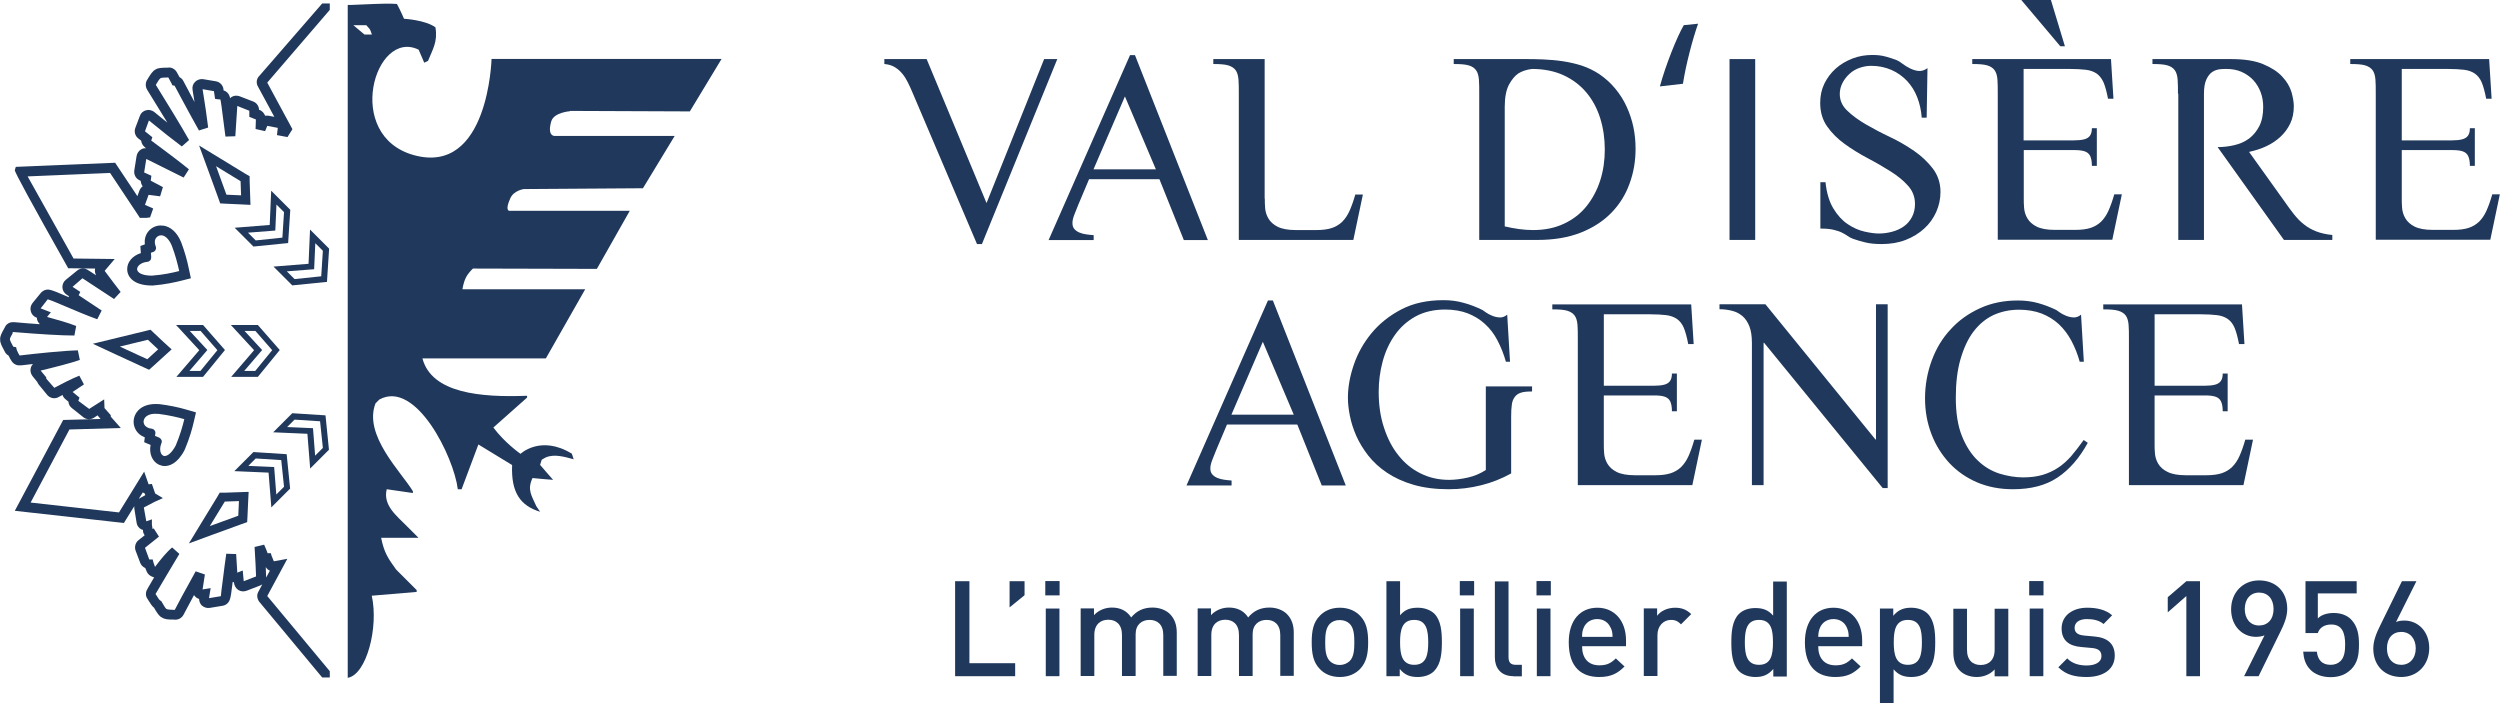 <?xml version="1.0" encoding="UTF-8"?><svg id="Calque_2" xmlns="http://www.w3.org/2000/svg" viewBox="0 0 151.92 42.75"><defs><style>.cls-1{fill-rule:evenodd;}.cls-1,.cls-2{fill:#20385b;stroke-width:0px;}</style></defs><g id="Calque_2-2"><path class="cls-2" d="M59.67,14.83h-.3l-3.9-9.16c-.09-.21-.18-.42-.28-.62-.1-.2-.21-.39-.34-.55-.13-.16-.28-.3-.46-.41-.18-.11-.39-.18-.65-.2v-.3h2.57l3.64,8.75,3.5-8.75h.8l-4.58,11.24Z"/><path class="cls-2" d="M70.45,10.89h-4.27l-.65,1.54c-.06.14-.13.33-.22.55-.09.22-.14.41-.14.57s.04.28.12.37c.08.09.18.16.3.21.12.05.26.09.41.11s.3.04.46.05v.3h-2.74l4.95-11.24h.3l4.43,11.24h-1.46l-1.48-3.69ZM68.36,5.86l-1.91,4.43h3.79l-1.88-4.43Z"/><path class="cls-2" d="M76.86,12.07c0,.17,0,.36.02.58.02.22.08.43.2.63.12.2.3.37.56.5.26.13.63.2,1.1.2h1.26c.37,0,.67-.04.92-.12s.46-.21.64-.38c.18-.18.33-.4.45-.67.12-.27.24-.6.35-.99h.46l-.58,2.76h-6.96V5.69c0-.34,0-.63-.02-.86s-.07-.42-.17-.56c-.1-.14-.26-.24-.46-.3-.21-.06-.51-.08-.9-.08v-.3h3.12v8.48Z"/><path class="cls-2" d="M89.89,5.69c0-.34,0-.63-.02-.86s-.07-.42-.17-.56c-.1-.14-.25-.24-.46-.3-.21-.06-.51-.08-.9-.08v-.3h4.25c.38,0,.77,0,1.17.02.4.02.81.05,1.2.11.4.06.79.15,1.17.27.38.13.73.3,1.05.51.38.26.7.55.98.89.28.34.51.7.69,1.1.18.39.32.81.41,1.24.09.43.13.87.13,1.31,0,.75-.12,1.46-.37,2.13-.24.67-.61,1.26-1.11,1.77-.5.51-1.12.91-1.86,1.2-.74.29-1.61.44-2.61.44h-3.55V5.69ZM91.45,13.76c.29.07.58.12.86.16.29.04.58.06.86.06.71,0,1.33-.13,1.88-.39s1-.61,1.36-1.06.64-.97.83-1.56.28-1.22.28-1.88-.09-1.31-.28-1.91-.47-1.12-.84-1.56c-.37-.44-.83-.79-1.39-1.05-.55-.25-1.19-.38-1.91-.38-.34.04-.62.14-.83.27-.21.14-.4.37-.57.68-.17.32-.26.77-.26,1.35v7.27Z"/><path class="cls-2" d="M105.1,3.59h1.56v10.99h-1.56V3.59Z"/><path class="cls-2" d="M110.93,11.06c.07.66.23,1.2.48,1.61.25.41.54.73.87.95.33.22.66.37,1.01.45.35.08.64.12.89.12.28,0,.55-.04.81-.11s.5-.18.71-.33c.21-.15.37-.34.49-.57.12-.23.18-.49.18-.79,0-.42-.14-.79-.42-1.1-.28-.32-.64-.61-1.07-.88-.43-.27-.89-.54-1.39-.8-.49-.26-.96-.55-1.39-.86s-.79-.67-1.07-1.07c-.28-.4-.42-.87-.42-1.43,0-.42.08-.81.25-1.16.17-.35.4-.66.69-.92.29-.26.63-.46,1.01-.61s.79-.22,1.22-.22c.3,0,.57.03.82.1s.47.14.67.22c.1.04.22.12.35.22.13.1.28.19.44.27.16.08.33.14.51.16.18.02.37-.03.56-.17l-.05,3.01h-.3c-.03-.43-.12-.84-.27-1.23-.15-.39-.36-.72-.62-1-.27-.28-.58-.51-.95-.67s-.77-.25-1.23-.25c-.23,0-.46.04-.7.12-.23.08-.44.2-.61.36-.18.16-.32.34-.43.55-.11.21-.17.44-.17.68,0,.39.15.73.46,1.02.3.29.68.57,1.13.83.45.26.94.52,1.47.77.53.25,1.02.54,1.47.85s.82.67,1.13,1.07c.3.4.46.87.46,1.41,0,.43-.09.84-.26,1.22-.17.38-.41.72-.73,1.01s-.69.52-1.13.69c-.44.17-.92.25-1.45.25-.39,0-.72-.03-1-.1-.28-.07-.53-.14-.75-.22-.11-.04-.22-.1-.32-.17s-.22-.14-.36-.21c-.14-.07-.31-.12-.51-.17-.21-.05-.47-.07-.79-.07v-2.82h.3Z"/><path class="cls-2" d="M122.98,8.53h3.05c.24,0,.45-.02.61-.06.16-.04.28-.11.36-.22.08-.11.12-.26.12-.46h.3v2.29h-.3c0-.27-.04-.47-.11-.61-.07-.14-.19-.23-.35-.28-.16-.05-.36-.07-.61-.07h-3.07v2.94c0,.17,0,.36.02.58.02.22.08.43.2.63.12.2.3.37.56.5s.63.2,1.1.2h1.26c.37,0,.67-.04.92-.12.25-.08.46-.21.64-.38.18-.18.33-.4.45-.67.12-.27.24-.6.35-.99h.46l-.58,2.76h-6.96V5.69c0-.34,0-.63-.02-.86s-.07-.42-.17-.56c-.1-.14-.25-.24-.46-.3-.21-.06-.51-.08-.9-.08v-.3h8.43l.15,2.41h-.33c-.08-.42-.17-.75-.27-.99-.11-.24-.25-.42-.42-.54-.18-.12-.4-.2-.66-.23-.26-.03-.58-.05-.97-.05h-2.81v4.35ZM122.82,0h1.81l.85,2.81h-.28l-2.37-2.81Z"/><path class="cls-2" d="M132.35,5.69c0-.34,0-.63-.02-.86s-.07-.42-.17-.56c-.1-.14-.25-.24-.46-.3-.21-.06-.51-.08-.9-.08v-.3h4.77c.81,0,1.46.1,1.96.31.5.21.89.46,1.16.76.28.3.46.61.56.94.09.33.14.61.14.85,0,.4-.07.75-.22,1.06-.15.31-.35.58-.6.81s-.54.42-.86.57-.67.26-1.04.34l2.14,2.99c.2.29.39.55.58.79.19.24.39.45.61.62.22.18.47.32.75.43.28.11.6.18.98.22v.3h-2.94l-4.03-5.64c.34,0,.68-.04,1.02-.12.34-.08.63-.21.89-.4.25-.19.46-.44.62-.75.16-.31.24-.7.24-1.16,0-.33-.05-.64-.16-.92s-.26-.53-.46-.74c-.2-.21-.44-.37-.71-.49-.28-.12-.58-.17-.91-.17-.12,0-.26,0-.41.02-.15.02-.3.07-.44.16-.14.09-.26.24-.36.45-.1.21-.15.5-.15.88v8.88h-1.56V5.69Z"/><path class="cls-2" d="M145.95,8.53h3.05c.24,0,.45-.02.61-.06.16-.04.28-.11.36-.22.08-.11.12-.26.12-.46h.3v2.29h-.3c0-.27-.04-.47-.11-.61-.07-.14-.19-.23-.35-.28-.16-.05-.36-.07-.61-.07h-3.07v2.94c0,.17,0,.36.02.58.02.22.08.43.2.63.12.2.3.37.56.5.26.13.63.2,1.1.2h1.26c.37,0,.67-.04.92-.12s.46-.21.64-.38c.18-.18.33-.4.45-.67.12-.27.24-.6.35-.99h.46l-.58,2.76h-6.96V5.69c0-.34,0-.63-.02-.86s-.07-.42-.17-.56c-.1-.14-.26-.24-.46-.3-.21-.06-.51-.08-.9-.08v-.3h8.44l.15,2.41h-.33c-.08-.42-.17-.75-.27-.99-.1-.24-.25-.42-.42-.54-.18-.12-.4-.2-.66-.23-.26-.03-.58-.05-.97-.05h-2.81v4.35Z"/><path class="cls-2" d="M78.83,25.8h-4.27l-.65,1.54c-.06.14-.13.33-.22.55-.09.22-.14.41-.14.57s.04.28.12.37c.08.09.18.16.3.21.12.05.26.09.41.11s.3.04.46.05v.3h-2.74l4.95-11.24h.3l4.43,11.24h-1.46l-1.48-3.69ZM76.74,20.77l-1.91,4.43h3.79l-1.88-4.43Z"/><path class="cls-2" d="M93.07,23.79c-.27,0-.48.02-.64.07-.16.05-.29.14-.38.26-.09.12-.16.28-.18.48-.03.2-.04.44-.04.73v3.44c-.58.32-1.18.56-1.83.72-.64.16-1.29.24-1.96.24-.81,0-1.52-.09-2.14-.27-.62-.18-1.16-.43-1.61-.73-.45-.3-.83-.65-1.14-1.04-.3-.39-.55-.79-.73-1.2s-.31-.82-.39-1.22c-.08-.4-.12-.76-.12-1.1,0-.64.12-1.31.36-2.01.24-.7.6-1.34,1.08-1.92.48-.58,1.08-1.06,1.81-1.44s1.58-.56,2.57-.56c.41,0,.81.05,1.2.16.39.1.77.25,1.16.44.03.02.1.07.2.14.1.07.22.14.37.2.14.06.3.1.46.11.16.01.32-.04.47-.17l.17,2.86h-.25c-.13-.46-.3-.89-.51-1.29-.2-.39-.46-.73-.76-1-.3-.28-.65-.49-1.05-.65-.4-.15-.85-.23-1.36-.23-.7,0-1.3.14-1.81.42-.51.28-.93.66-1.26,1.13-.33.47-.58,1.01-.74,1.61-.16.6-.24,1.21-.24,1.83,0,.8.1,1.52.32,2.18.21.65.5,1.22.88,1.69.38.48.82.84,1.35,1.1.52.26,1.1.39,1.73.39.35,0,.73-.05,1.14-.14.4-.09.77-.25,1.09-.46v-5.08h2.81v.3Z"/><path class="cls-2" d="M97.46,23.44h3.05c.24,0,.45-.02.61-.06.16-.04.28-.11.36-.22.08-.11.12-.26.12-.46h.3v2.29h-.3c0-.27-.04-.47-.11-.61-.07-.14-.19-.23-.35-.28-.16-.05-.36-.07-.61-.07h-3.07v2.94c0,.17,0,.36.02.58.02.22.08.43.2.63.12.2.3.37.56.5.26.13.63.2,1.1.2h1.26c.37,0,.67-.04.92-.12s.46-.21.64-.38c.18-.18.33-.4.45-.67.12-.27.24-.6.35-.99h.46l-.58,2.76h-6.96v-8.88c0-.34,0-.63-.02-.86s-.07-.42-.17-.56c-.1-.14-.26-.24-.46-.3-.21-.06-.51-.08-.9-.08v-.3h8.44l.15,2.41h-.33c-.08-.42-.17-.75-.27-.99-.1-.24-.25-.42-.42-.54-.18-.12-.4-.2-.66-.23-.26-.03-.58-.05-.97-.05h-2.81v4.35Z"/><path class="cls-2" d="M114.71,29.66h-.3l-7.21-8.83h-.03v8.65h-.71v-8.65c0-.4-.05-.73-.15-.99-.1-.26-.24-.47-.41-.62-.18-.15-.39-.27-.63-.33s-.5-.1-.78-.1v-.3h2.79l6.69,8.22h.03v-8.22h.71v11.17Z"/><path class="cls-2" d="M126.38,21.98c-.13-.46-.3-.89-.51-1.28-.21-.39-.46-.72-.76-1-.3-.28-.65-.49-1.05-.65-.4-.15-.86-.23-1.37-.23-.55,0-1.07.11-1.54.32-.47.22-.87.55-1.21.99-.34.44-.6,1-.8,1.68s-.29,1.47-.29,2.37.12,1.69.37,2.31.57,1.12.96,1.49c.39.38.83.64,1.32.8.49.15.97.23,1.44.23.44,0,.84-.05,1.18-.15.34-.1.66-.25.95-.44.29-.19.55-.43.8-.71.24-.28.49-.61.75-.97l.25.17c-.51.93-1.12,1.63-1.84,2.11-.72.48-1.62.71-2.71.71-.8,0-1.52-.14-2.18-.42-.65-.28-1.21-.67-1.68-1.17-.46-.5-.83-1.08-1.09-1.76s-.39-1.4-.39-2.18.14-1.57.41-2.3c.27-.73.65-1.36,1.15-1.89.49-.54,1.08-.96,1.78-1.28s1.46-.47,2.3-.47c.43,0,.83.05,1.2.15.37.1.75.24,1.14.43.03.02.1.07.2.14.1.07.22.14.37.2.14.06.3.1.46.11.16.01.32-.04.47-.17l.17,2.86h-.25Z"/><path class="cls-2" d="M130.93,23.44h3.05c.24,0,.45-.02.61-.06.16-.04.28-.11.36-.22.08-.11.12-.26.12-.46h.3v2.29h-.3c0-.27-.04-.47-.11-.61-.07-.14-.19-.23-.35-.28-.16-.05-.36-.07-.61-.07h-3.07v2.94c0,.17,0,.36.02.58.02.22.08.43.2.63.12.2.3.37.57.5.26.13.63.2,1.1.2h1.26c.37,0,.67-.04.92-.12s.46-.21.64-.38c.18-.18.33-.4.45-.67.12-.27.24-.6.35-.99h.47l-.58,2.76h-6.96v-8.88c0-.34,0-.63-.02-.86s-.07-.42-.17-.56c-.1-.14-.26-.24-.47-.3-.21-.06-.51-.08-.9-.08v-.3h8.43l.15,2.41h-.33c-.08-.42-.17-.75-.27-.99-.1-.24-.25-.42-.42-.54-.18-.12-.4-.2-.66-.23-.26-.03-.58-.05-.97-.05h-2.81v4.35Z"/><path class="cls-2" d="M100.87,5.24c.36-1.31,1.03-2.99,1.45-3.71l.87-.09c-.33.92-.75,2.52-.92,3.65l-1.4.16Z"/><path class="cls-2" d="M58.04,41.09v-5.77h.87v4.98h2.78v.79h-3.65Z"/><path class="cls-2" d="M61.35,36.91v-1.59h.91v.85l-.91.74Z"/><path class="cls-2" d="M63.52,36.18v-.87h.87v.87h-.87ZM63.55,41.09v-4.11h.83v4.11h-.83Z"/><path class="cls-2" d="M70.69,41.09v-2.5c0-.64-.36-.92-.83-.92s-.85.28-.85.87v2.54h-.83v-2.5c0-.64-.36-.92-.83-.92s-.85.28-.85.92v2.5h-.83v-4.11h.81v.41c.28-.3.68-.46,1.09-.46.51,0,.91.2,1.17.6.33-.4.75-.6,1.29-.6.42,0,.79.14,1.04.37.32.31.44.7.44,1.16v2.62h-.83Z"/><path class="cls-2" d="M77.8,41.09v-2.5c0-.64-.36-.92-.83-.92s-.85.28-.85.87v2.54h-.83v-2.5c0-.64-.36-.92-.83-.92s-.85.28-.85.92v2.5h-.83v-4.11h.81v.41c.28-.3.68-.46,1.09-.46.51,0,.91.2,1.17.6.33-.4.75-.6,1.29-.6.42,0,.79.14,1.04.37.32.31.44.7.44,1.16v2.62h-.83Z"/><path class="cls-2" d="M82.65,40.65c-.27.28-.67.49-1.23.49s-.96-.21-1.22-.49c-.39-.4-.49-.92-.49-1.62s.1-1.21.49-1.61c.27-.28.66-.49,1.22-.49s.96.21,1.23.49c.39.4.49.92.49,1.61s-.1,1.21-.49,1.62ZM82.02,37.91c-.15-.15-.36-.23-.61-.23s-.45.08-.6.23c-.25.25-.28.68-.28,1.13s.03.87.28,1.13c.15.15.36.24.6.24s.45-.09.61-.24c.25-.25.28-.68.28-1.13s-.03-.88-.28-1.13Z"/><path class="cls-2" d="M87.15,40.78c-.23.23-.59.36-1,.36-.45,0-.78-.11-1.09-.49v.44h-.81v-5.77h.83v2.07c.3-.36.64-.46,1.08-.46.41,0,.77.14,1,.36.41.41.46,1.11.46,1.73s-.05,1.33-.46,1.74ZM85.94,37.67c-.75,0-.86.63-.86,1.36s.11,1.37.86,1.37.85-.64.85-1.37-.11-1.36-.85-1.36Z"/><path class="cls-2" d="M88.71,36.18v-.87h.87v.87h-.87ZM88.73,41.09v-4.11h.83v4.11h-.83Z"/><path class="cls-2" d="M91.97,41.09c-.79,0-1.13-.53-1.13-1.13v-4.63h.83v4.59c0,.32.11.48.45.48h.36v.7h-.51Z"/><path class="cls-2" d="M93.37,36.18v-.87h.87v.87h-.87ZM93.39,41.09v-4.11h.83v4.11h-.83Z"/><path class="cls-2" d="M96.14,39.28c0,.71.37,1.15,1.05,1.15.46,0,.7-.13,1-.42l.53.49c-.42.42-.82.64-1.54.64-1.03,0-1.85-.54-1.85-2.11,0-1.33.69-2.1,1.74-2.1s1.74.81,1.74,1.98v.36h-2.66ZM97.87,38.14c-.13-.31-.42-.52-.81-.52s-.69.21-.82.52c-.08.19-.1.31-.1.56h1.85c0-.25-.03-.37-.11-.56Z"/><path class="cls-2" d="M102.16,37.95c-.19-.19-.33-.28-.62-.28-.45,0-.82.36-.82.92v2.49h-.83v-4.11h.81v.45c.21-.29.63-.49,1.09-.49.4,0,.7.11.98.39l-.62.62Z"/><path class="cls-2" d="M107.76,41.09v-.44c-.31.37-.64.49-1.09.49-.41,0-.78-.14-1-.36-.41-.41-.46-1.12-.46-1.74s.05-1.32.46-1.73c.23-.23.58-.36,1-.36.44,0,.78.11,1.08.46v-2.07h.83v5.77h-.81ZM106.89,37.67c-.75,0-.86.63-.86,1.36s.11,1.37.86,1.37.85-.64.85-1.37-.1-1.36-.85-1.36Z"/><path class="cls-2" d="M110.49,39.28c0,.71.37,1.15,1.05,1.15.46,0,.7-.13,1-.42l.53.49c-.42.42-.82.64-1.54.64-1.03,0-1.85-.54-1.85-2.11,0-1.33.69-2.1,1.74-2.1s1.74.81,1.74,1.98v.36h-2.67ZM112.23,38.14c-.13-.31-.42-.52-.81-.52s-.69.21-.82.52c-.08.19-.1.31-.11.56h1.85c0-.25-.03-.37-.11-.56Z"/><path class="cls-2" d="M117.15,40.78c-.23.23-.58.36-1,.36-.44,0-.78-.11-1.08-.47v2.08h-.83v-5.77h.81v.44c.31-.37.64-.49,1.09-.49.41,0,.78.14,1,.36.41.41.46,1.11.46,1.73s-.05,1.33-.46,1.74ZM115.94,37.67c-.75,0-.86.63-.86,1.36s.11,1.37.86,1.37.85-.64.85-1.37-.1-1.36-.85-1.36Z"/><path class="cls-2" d="M121.21,41.09v-.41c-.28.31-.68.46-1.09.46s-.77-.14-1.01-.37c-.32-.31-.41-.7-.41-1.16v-2.62h.83v2.5c0,.64.36.92.83.92s.85-.28.85-.92v-2.5h.83v4.11h-.81Z"/><path class="cls-2" d="M123.31,36.18v-.87h.87v.87h-.87ZM123.34,41.09v-4.11h.83v4.11h-.83Z"/><path class="cls-2" d="M126.81,41.14c-.67,0-1.24-.11-1.73-.59l.54-.54c.33.34.78.43,1.18.43.5,0,.9-.18.9-.57,0-.28-.15-.45-.55-.49l-.66-.06c-.77-.06-1.21-.41-1.21-1.13,0-.8.69-1.26,1.55-1.26.62,0,1.14.13,1.52.46l-.52.53c-.26-.22-.62-.3-1.01-.3-.49,0-.75.22-.75.53,0,.24.13.43.57.47l.65.06c.77.07,1.22.43,1.22,1.16,0,.86-.73,1.3-1.71,1.3Z"/><path class="cls-2" d="M132.86,41.09v-4.87l-1.13.99v-.92l1.13-.97h.83v5.77h-.83Z"/><path class="cls-2" d="M138.56,38.42l-1.31,2.67h-.88l1.24-2.48c-.15.06-.34.09-.52.09-.83,0-1.51-.66-1.51-1.67s.7-1.76,1.7-1.76,1.71.66,1.71,1.73c0,.47-.18.92-.43,1.42ZM137.28,36.01c-.52,0-.87.39-.87,1,0,.57.32,1,.87,1,.52,0,.88-.37.88-1s-.36-1-.88-1Z"/><path class="cls-2" d="M142.84,40.7c-.26.26-.66.45-1.21.45s-.98-.19-1.23-.45c-.31-.31-.41-.69-.44-1.1h.83c.06.51.32.8.84.8.24,0,.45-.08.6-.23.24-.24.28-.62.28-1.01,0-.69-.18-1.21-.84-1.21-.47,0-.73.23-.82.52h-.75v-3.15h3.11v.74h-2.36v1.52c.19-.2.53-.33.96-.33.45,0,.8.14,1.04.37.44.44.5,1,.5,1.54,0,.62-.07,1.11-.49,1.53Z"/><path class="cls-2" d="M145.93,41.14c-1,0-1.71-.66-1.71-1.73,0-.47.18-.92.43-1.42l1.31-2.67h.88l-1.24,2.48c.15-.07.33-.09.51-.09.83,0,1.51.66,1.51,1.67s-.7,1.76-1.7,1.76ZM145.92,38.4c-.52,0-.87.37-.87,1s.36,1,.87,1,.88-.39.88-1c0-.57-.33-1-.88-1Z"/><path class="cls-1" d="M34.64,6.74l7.28.03,1.93-3.19h-13.98s-.18,7.09-4.71,5.85c-4.3-1.18-2.38-7.72.28-6.41.11.27.23.53.34.79.08-.04.15-.07.23-.11.28-.7.6-1.16.45-2.04-.62-.45-1.91-.52-1.91-.52,0,0-.23-.54-.43-.9-.46-.03-.9-.02-1.34,0-.5.02-.99.04-1.44.06-.07,0-.14,0-.21,0v40.89c1.14-.19,1.89-3.07,1.46-4.99.91-.08,1.82-.15,2.73-.23v-.11c-.42-.42-.83-.83-1.25-1.25-.49-.68-.73-1.03-.91-1.93h2.27c-.23-.23-.45-.45-.68-.68-.65-.66-1.49-1.29-1.25-2.27.53.08,1.06.15,1.59.23v-.11c-.69-1.15-3.03-3.41-2.27-5.34.08-.08.15-.15.23-.23,2.22-1.23,4.53,3.49,4.77,5.45h.23c.34-.91.68-1.82,1.02-2.72.68.41,1.36.83,2.05,1.25-.07,1.67.5,2.47,1.7,2.84-.08-.12-.15-.23-.23-.34-.28-.64-.57-.99-.23-1.71.42.04.83.08,1.25.11-.26-.3-.53-.6-.79-.91.15-.43,0-.24.34-.45.53-.24,1.21-.02,1.7.11-.04-.11-.07-.23-.11-.34-1.9-1.16-3.12.01-3.12.01,0,0-.96-.67-1.65-1.6.68-.6,1.36-1.21,2.05-1.82v-.11c-2.82.11-5.8-.15-6.36-2.27h7.5l2.39-4.2h-7.46s.05-.38.21-.71c.16-.31.43-.55.43-.55l7.53.02,2-3.53h-7.33s-.27-.01.07-.76c.21-.48.82-.56.82-.56l7.24-.05,1.93-3.18h-7.32s-.44,0-.18-.89c.16-.54,1.13-.61,1.13-.61ZM22.15,2.1c-.23-.19-.45-.38-.68-.57h.79c.21.26.21.16.34.57h-.45Z"/><path class="cls-2" d="M19.58,41.17l-3.84-4.62c-.13-.2-.14-.42-.04-.59l.24-.45s-.08.05-.13.07l-.83.32c-.16.06-.35.05-.5-.05-.15-.1-.24-.26-.26-.43v-.03s-.05-.02-.08-.03c-.08.68-.12.94-.18,1.09-.07.19-.23.33-.43.36l-.78.13c-.17.03-.36-.03-.49-.15-.1-.1-.16-.25-.16-.39-.08-.03-.16-.07-.23-.14-.03-.03-.06-.06-.08-.1-.36.67-.64,1.19-.64,1.2-.11.21-.35.33-.58.29h-.04c-.3,0-.51-.01-.68-.12-.18-.08-.3-.28-.45-.53l-.03-.06c-.13-.1-.22-.25-.36-.47l-.04-.07c-.13-.16-.14-.42-.01-.61l.03-.06c.06-.11.2-.35.38-.65-.03,0-.05,0-.08-.02-.17-.05-.32-.18-.38-.34l-.08-.2c-.14-.06-.26-.18-.31-.32l-.28-.74c-.08-.22-.01-.48.17-.63l.38-.3c-.05-.07-.09-.16-.1-.25v-.08s-.07-.02-.1-.03c-.16-.08-.27-.24-.29-.41l-.14-.88s0-.08,0-.12l-.63,1.02-6.63-.74,2.94-5.52,2.27-.06-.18-.22c-.13.09-.22.14-.23.15-.2.12-.46.11-.64-.04l-.7-.56c-.12-.09-.19-.23-.2-.38l-.18-.15c-.09-.07-.15-.16-.18-.26-.05.03-.09.05-.13.07-.1.05-.16.08-.17.09-.22.09-.48.02-.63-.16l-.5-.61c-.04-.05-.08-.11-.1-.17l-.29-.36c-.11-.14-.16-.33-.11-.5.02-.09.07-.17.13-.24-.22.02-.46.05-.7.08-.06,0-.09,0-.1,0-.17.02-.37-.07-.49-.25-.06-.09-.13-.21-.19-.34-.11-.06-.2-.16-.25-.28l-.02-.04c-.14-.26-.25-.45-.24-.66-.02-.19.09-.39.24-.66l.04-.07c.07-.18.27-.34.52-.32h.09c.54.05,1.05.09,1.52.12-.07-.07-.13-.16-.16-.26-.01-.05-.02-.09-.02-.14h-.03c-.17-.07-.3-.21-.34-.39-.05-.18,0-.36.11-.5l.5-.61c.14-.16.35-.24.55-.19.19.04.51.17,1.15.45,0-.02,0-.04,0-.07l-.14-.09c-.15-.1-.24-.26-.25-.44,0-.18.07-.35.21-.46l.69-.56c.18-.15.44-.16.64-.04.02.01.23.15.51.33-.07-.13-.09-.27-.06-.41l-1.64-.02-.08-.15Q.86,10.47.9,10.34l.06-.2,6.04-.25.09.14c.11.17.77,1.15,1.26,1.89l.12-.33c.04-.11.11-.2.2-.27-.07-.09-.11-.21-.12-.33l-.1-.05c-.21-.11-.32-.34-.29-.58l.14-.88c.03-.17.14-.33.29-.41.09-.05.19-.07.28-.06-.09-.08-.14-.13-.18-.18-.06-.08-.1-.18-.11-.28l-.18-.14c-.19-.15-.26-.4-.18-.63l.28-.74c.06-.17.2-.3.38-.34.17-.05.36,0,.5.11.26.22.53.43.79.64-.41-.67-.86-1.4-1.23-2-.12-.2-.11-.46.03-.64l.02-.04c.16-.25.27-.44.45-.54.15-.11.38-.11.69-.12h.08c.19-.04.43.08.54.29l.16.29c.1.05.18.13.23.23,0,0,.3.57.68,1.28-.04-.25-.08-.5-.12-.75-.03-.18.03-.36.16-.48.13-.13.31-.18.48-.16l.78.13c.24.04.42.23.46.47v.08c.17.05.3.17.36.33.02.04.03.08.04.15.03-.02.05-.05.08-.07.15-.1.34-.11.5-.05l.83.32c.21.08.35.29.35.51h.04c.16.07.27.2.33.35.06,0,.13,0,.19,0l.37.07-1-1.85c-.1-.18-.09-.39.02-.56L19.58.21h.46v.39s-3.8,4.42-3.8,4.42l1.53,2.83-.3.48-.64-.12.05-.44-.64-.12c-.02.06-.07.16-.13.32l-.58-.13c.01-.29.02-.5.02-.58l-.4-.16v-.37s-.73-.29-.73-.29l-.12,1.84-.6.02c-.05-.38-.1-.75-.14-1.08-.07-.59-.14-1.09-.17-1.18h-.1s-.22-.03-.22-.03l-.07-.47-.69-.12c.14.83.26,1.69.34,2.33l-.56.18c-.68-1.21-1.47-2.71-1.48-2.72l-.14-.03-.04-.1-.2-.37h-.08c-.14,0-.35.01-.39.04-.07.04-.18.22-.25.34l-.04.07c.64,1.03,1.53,2.48,2.02,3.35l-.44.39c-.51-.38-1.27-.98-2-1.58l-.24.66.45.36-.07.2c.05.04.45.34.87.65.41.31.95.71,1.42,1.1l-.32.5-2.27-1.13-.13.82.44.2-.04.3c.09.05.36.19.74.39l-.17.56-.7-.09-.22.61.5.22-.19.54-.22.03h-.4s-.09-.14-.09-.14c-.05-.08-1.02-1.54-1.72-2.59l-5.01.21c.64,1.15,2.39,4.27,2.79,4.99l2.5.03-.61.72.54.72h0s.04.06.07.09l.36.47-.4.43s-1.84-1.21-1.92-1.26l-.6.52.47.31-.1.2,1.4.93-.27.53c-.65-.23-1.38-.55-1.91-.77-.51-.22-.94-.4-1.1-.44l-.43.55.62.24-.23.28c.58.16,1.33.37,1.77.55l-.11.58c-.79,0-2.1-.08-3.68-.21h-.07s0,.07,0,.07c-.07.12-.17.3-.17.36,0,.08.1.26.17.39l.04.07.17.03.04.17c.05.13.12.25.17.33h.03c.93-.11,2.62-.29,3.51-.31l.12.58c-.47.18-1.67.48-2.38.65l.34.41v.08s.49.56.49.56c.02-.01.05-.03.09-.05.3-.16.99-.52,1.43-.69l.28.53-.69.46.42.34-.07.2.66.49c.06-.04.24-.15.47-.3l.44-.28.02.53.38.43v.09s.61.69.61.69l-3.12.09-2.36,4.44,5.37.6,1.53-2.48.27.77.2-.02.2.58.47.28-.51.23c-.37.19-.63.33-.65.34l.15.84.34-.12v.32s.04.27.04.27l.07-.04.32.5-.85.68.26.71h.21s.04.17.04.17l.1.28c.32-.43.73-.93,1.04-1.18l.44.39c-.5.82-1.24,2.09-1.42,2.39l-.03.05.05.07c.07.12.18.29.23.32l.07.04.1.17c.06.11.17.29.22.31.07.04.28.04.42.05h.08s0,0,0,0c.09-.18.69-1.31,1.27-2.34l.56.19c-.06.43-.12.78-.14.91l.49-.08-.1.61.72-.12c0-.09.06-.53.14-1.15.05-.43.12-.94.19-1.43l.6.02.07,1.13.33-.13.06.65.75-.29c-.01-.31-.04-1.02-.09-1.79l.58-.14c.13.3.19.44.21.52h0s.2,0,.2,0l.04.15.14.34.82-.15-1.22,2.26,3.8,4.57v.38h-.46ZM12.71,36.4h0s0,0,0,0h0ZM9.47,36.11h0s0,0,0,0ZM9.46,36.06h0s0,0,0,0ZM14.82,35.38h0s0,0,0,0h0ZM16.15,34.46c.01.25.02.45.02.57,0,.02,0,.05,0,.07l.23-.42c-.1-.04-.19-.12-.25-.22ZM14.43,34.85h0s0,0,0,0h0ZM16.61,34.12h0,0ZM8.68,29.92l-.24.38h.02s.14-.09.37-.21l-.04-.11s-.08-.04-.12-.06ZM3.32,23.6h0s0,0,0,0ZM1.15,21.6s0,0,0,0h0ZM2.83,19.29h0s0,0,0,0h0ZM9.13,10.95h0s0,0,0,0ZM16.93,7.78h0,0ZM16.22,7.65h0,0ZM16.26,7.62s0,0,0,.01c0,0,0,0,0,0h0ZM15.57,7.24h0s0,0,0,0ZM10.27,4.71s0,0,.01,0h-.01Z"/><path class="cls-2" d="M9.46,25.15c.05,0,.11,0,.17,0,.64.08,1.18.21,1.57.32-.1.42-.26.98-.52,1.6-.24.45-.49.64-.67.64-.03,0-.07,0-.09-.02-.17-.08-.26-.39-.11-.76.03-.06.03-.14,0-.2-.03-.06-.08-.11-.14-.14,0,0-.11-.04-.25-.1.01-.09.02-.14.02-.14.01-.07,0-.14-.05-.2-.04-.06-.11-.09-.18-.1-.21-.02-.38-.12-.45-.27-.06-.12-.04-.27.04-.38.12-.17.36-.26.67-.26M9.46,24.55c-.52,0-.93.18-1.16.51-.2.29-.24.66-.09.98.11.25.32.43.59.54l-.04.29.39.17c-.1.52.1,1.01.51,1.2.11.05.23.08.35.08.26,0,.76-.12,1.2-.96v-.02s.02-.02.02-.02c.29-.69.46-1.3.55-1.7l.13-.56-.55-.16c-.54-.16-1.1-.27-1.66-.34-.09,0-.17-.01-.24-.01h0Z"/><path class="cls-2" d="M9.78,14.3s.04,0,.05,0c.24.03.46.27.61.63.23.6.36,1.14.45,1.54-.42.11-.99.23-1.66.28-.61,0-.89-.19-.9-.39,0-.19.23-.41.62-.45.07,0,.13-.04.18-.09.04-.05.06-.12.06-.19,0,0-.01-.11-.02-.27.08-.03.14-.05.14-.05.07-.02.12-.07.15-.14.03-.06.03-.14,0-.2-.08-.2-.07-.39.03-.52.07-.09.18-.15.3-.15M9.78,13.7h0c-.31,0-.59.14-.78.38-.17.22-.23.49-.2.77l-.27.1.03.43c-.51.16-.85.55-.83,1.01.02.47.43.96,1.5.96h.03s.03,0,.03,0c.74-.06,1.37-.2,1.76-.3l.55-.14-.12-.56c-.11-.55-.27-1.1-.47-1.63-.24-.59-.64-.95-1.09-1.01-.05,0-.09,0-.14,0h0Z"/><path class="cls-2" d="M8.98,20.64l.63.59-.66.6-1.67-.77,1.69-.41M9.13,20.04l-.28.07-1.69.41-1.52.37,1.42.66,1.67.77.33.15.27-.24.66-.6.44-.4-.44-.4-.63-.59-.21-.2h0Z"/><path class="cls-2" d="M12.35,22.9h-1.63l1.39-1.62-1.41-1.53h1.64l1.33,1.52-1.33,1.63ZM11.51,22.54h.67l1.03-1.26-1.02-1.17h-.66l1.07,1.16-1.09,1.27Z"/><path class="cls-2" d="M15.68,22.9h-1.63l1.39-1.62-1.41-1.53h1.64l1.33,1.52-1.33,1.63ZM14.84,22.54h.67l1.03-1.26-1.02-1.17h-.66l1.07,1.16-1.09,1.27Z"/><path class="cls-2" d="M13.13,10.1l1.49.91.03.86-.89-.04-.63-1.73M12.09,8.82l.54,1.47.63,1.73.12.34.36.02.89.04.59.03-.02-.59-.03-.86v-.29s-.26-.15-.26-.15l-1.49-.91-1.33-.81h0Z"/><path class="cls-2" d="M15.41,14.99l-1.15-1.15,2.13-.17.09-2.08,1.16,1.16-.13,2.02-2.09.21ZM15.07,14.14l.47.47,1.62-.17.1-1.55-.46-.46-.07,1.58-1.67.13Z"/><path class="cls-2" d="M17.77,17.35l-1.15-1.15,2.13-.17.09-2.08,1.16,1.16-.13,2.02-2.09.21ZM17.43,16.49l.47.47,1.62-.17.1-1.55-.46-.46-.07,1.58-1.67.13Z"/><path class="cls-2" d="M14.52,30.45l-.04.89-1.73.63.91-1.49.86-.03M15.09,29.89l-.59.02-.86.03h-.29s-.15.26-.15.26l-.91,1.49-.81,1.33,1.47-.54,1.73-.63.34-.12.02-.36.04-.89.03-.59h0Z"/><path class="cls-2" d="M16.49,30.85l-.17-2.13-2.08-.09,1.16-1.16,2.02.13.21,2.09-1.15,1.15ZM15.08,28.31l1.58.07.13,1.67.47-.47-.17-1.62-1.55-.1-.46.46Z"/><path class="cls-2" d="M18.85,28.49l-.17-2.13-2.08-.09,1.16-1.16,2.02.13.21,2.09-1.15,1.15ZM17.44,25.95l1.58.07.13,1.67.47-.47-.17-1.62-1.55-.1-.46.46Z"/></g></svg>